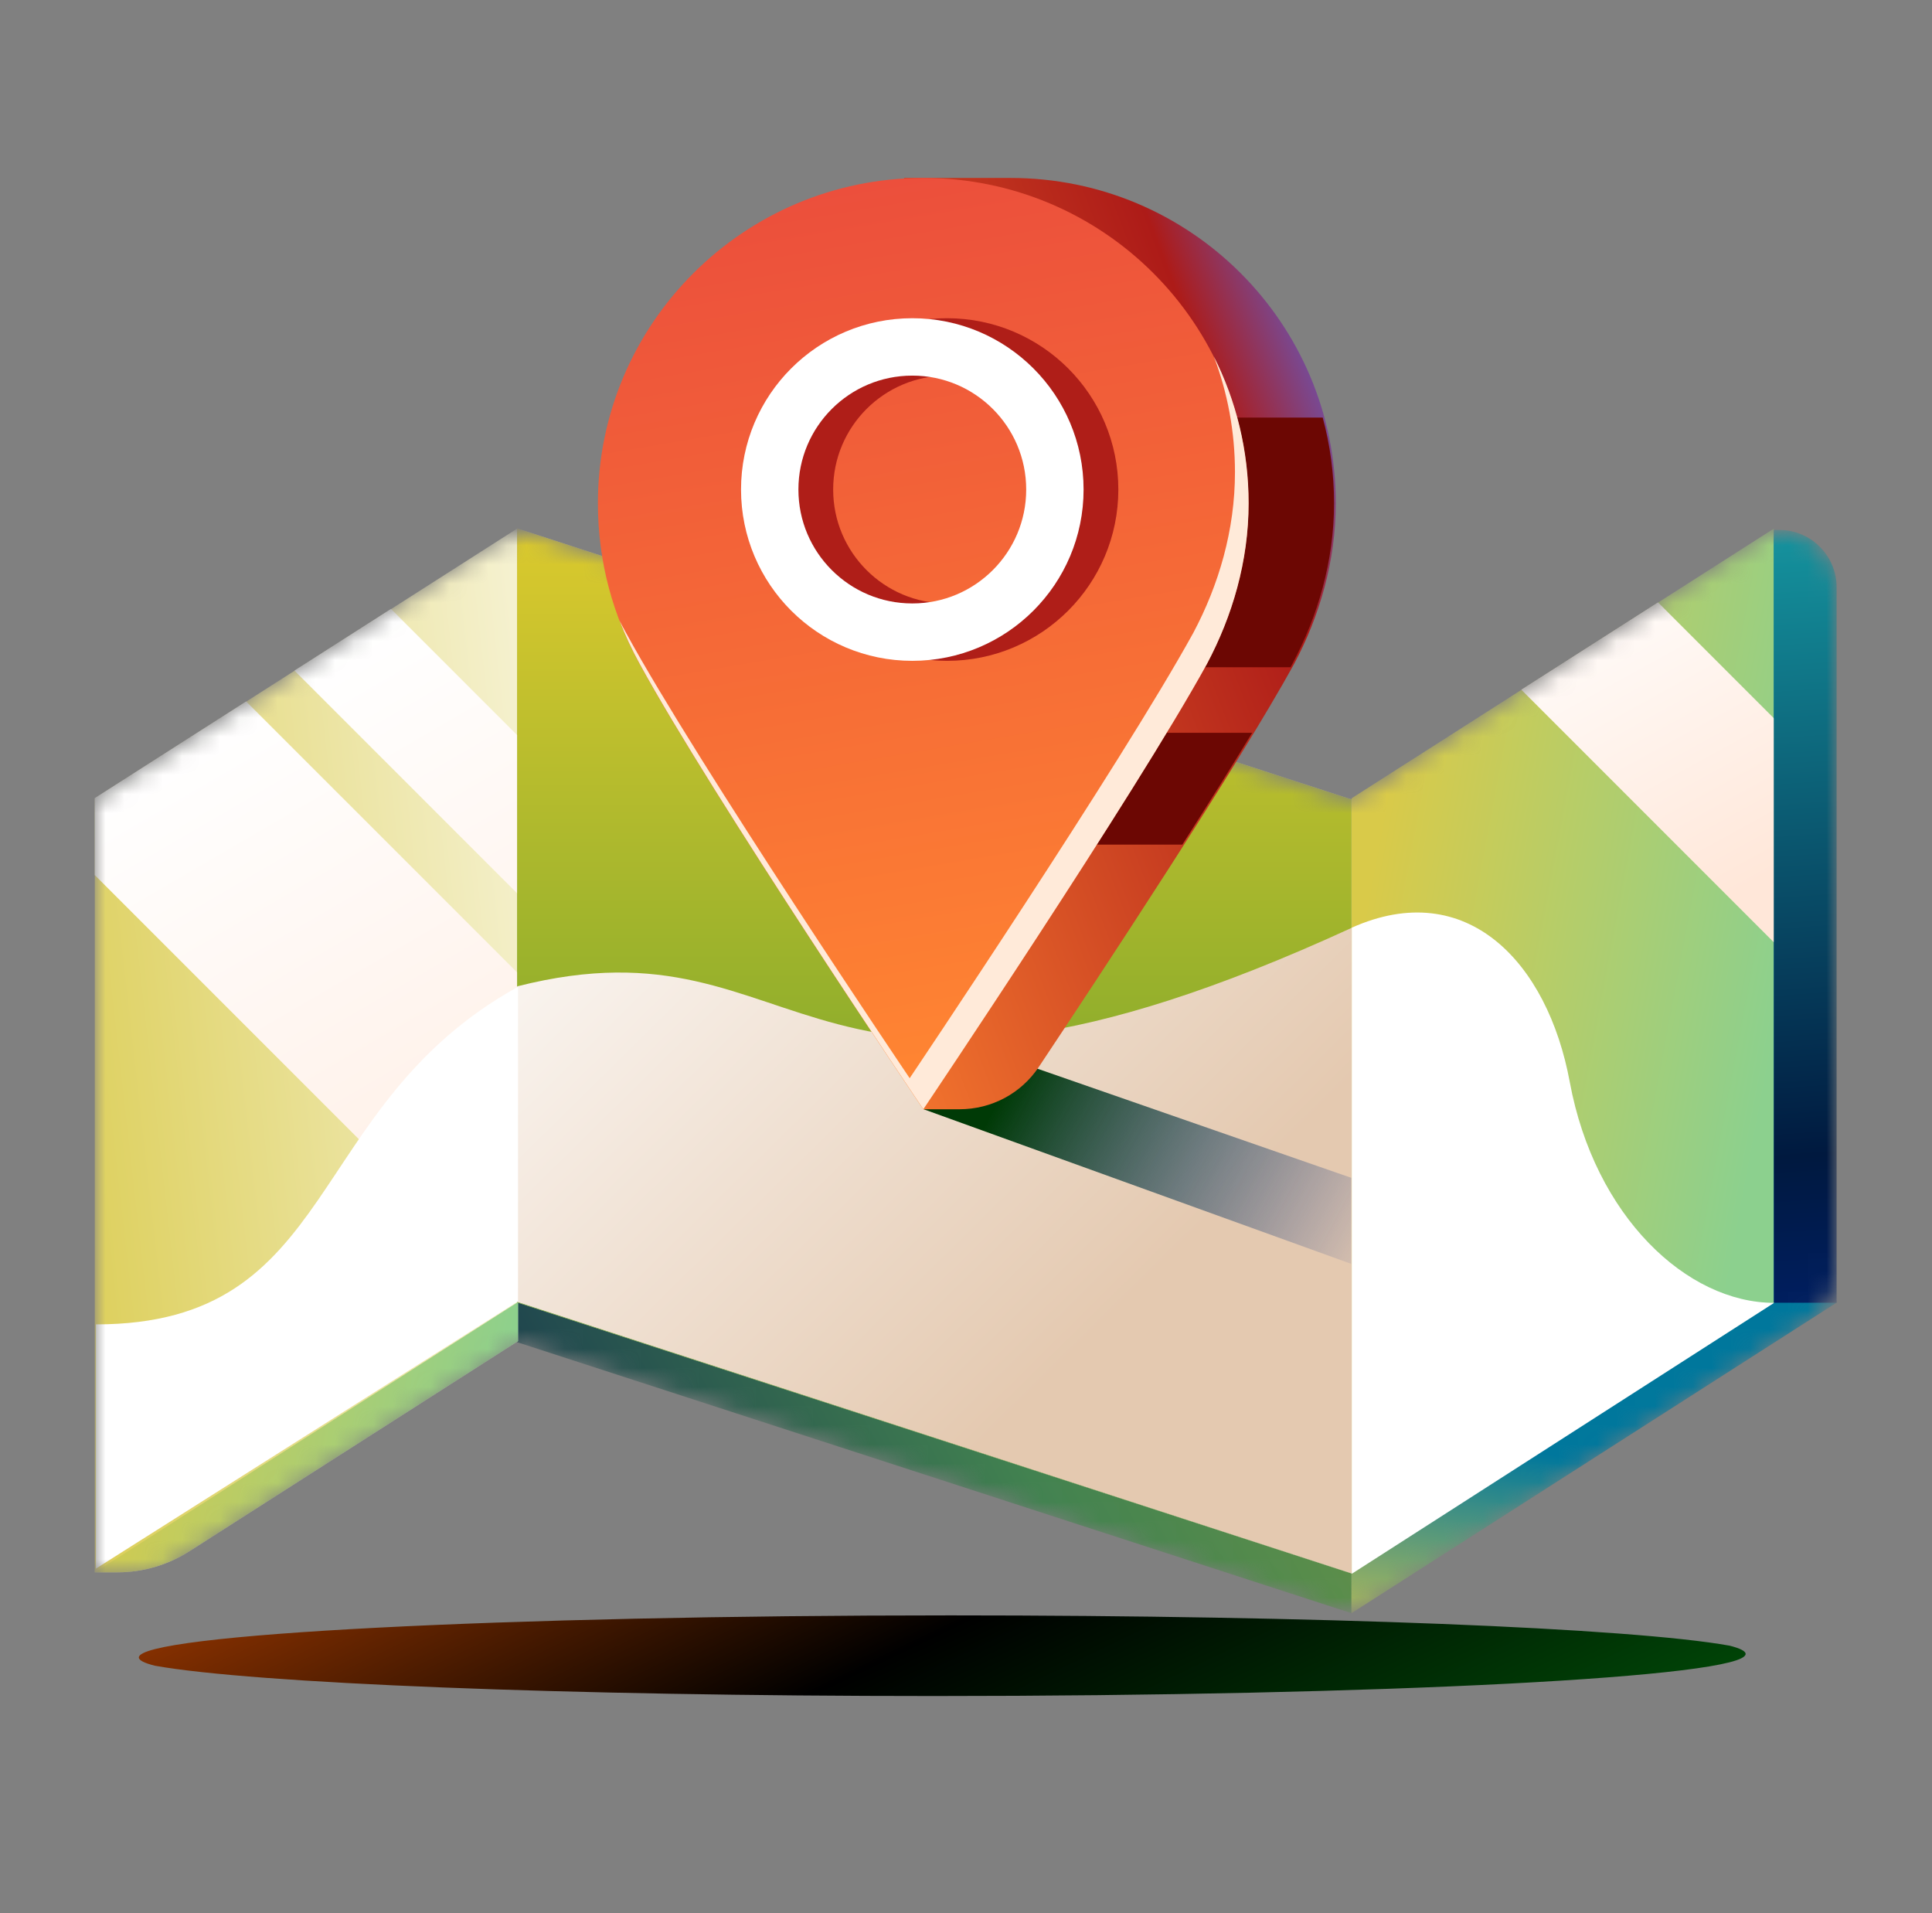 <svg width="101" height="100" viewBox="0 0 101 100" fill="none" xmlns="http://www.w3.org/2000/svg">
<rect x="0" y="0" width="101" height="100" fill="#808080" stroke="none"/>
<mask id="mask0_20332_173452" style="mask-type:alpha" maskUnits="userSpaceOnUse" x="4" y="27" width="93" height="58">
<path d="M94.635 69.026L71.836 83.661C71.077 84.149 70.138 84.268 69.28 83.987L27.112 70.147L8.792 81.805C8.311 82.111 7.752 82.274 7.181 82.274H4.985V41.82L25.854 28.425C26.612 27.938 27.547 27.818 28.404 28.097L70.636 41.85L92.702 27.747H93.014C94.671 27.747 96.014 29.091 96.014 30.747V66.502C96.014 67.523 95.495 68.474 94.635 69.026Z" fill="#C4C4C4"/>
</mask>
<g mask="url(#mask0_20332_173452)">
<path d="M27.032 29.695L70.653 43.862V84.321L27.032 70.154V29.695Z" fill="url(#paint0_linear_20332_173452)"/>
<path d="M8.176 41.727L27.081 29.695V70.099L9.9 81.083C8.774 81.803 7.466 82.186 6.13 82.186H4.954L8.176 41.727Z" fill="#C4C4C4"/>
<path d="M8.176 41.727L27.081 29.695V70.099L9.9 81.083C8.774 81.803 7.466 82.186 6.13 82.186H4.954L8.176 41.727Z" fill="url(#paint1_linear_20332_173452)"/>
<path d="M73.984 39.615L92.72 27.766L96.006 68.092L70.65 84.322V82.143L73.984 39.615Z" fill="url(#paint2_linear_20332_173452)"/>
<path d="M4.954 41.727L27.032 27.629V68.088L4.954 82.186V41.727Z" fill="url(#paint3_linear_20332_173452)"/>
<path d="M70.654 41.727L92.732 27.629V68.088L70.654 82.186V41.727Z" fill="url(#paint4_linear_20332_173452)"/>
<path d="M27.032 27.617L70.653 41.784V82.243L27.032 68.076V27.617Z" fill="#C4C4C4"/>
<path d="M27.032 27.617L70.653 41.784V82.243L27.032 68.076V27.617Z" fill="url(#paint5_linear_20332_173452)"/>
<path fill-rule="evenodd" clip-rule="evenodd" d="M86.674 31.492L92.732 37.551V49.245L79.537 36.05L86.674 31.492Z" fill="#FFEAD9"/>
<path fill-rule="evenodd" clip-rule="evenodd" d="M86.674 31.492L92.732 37.551V49.245L79.537 36.05L86.674 31.492Z" fill="url(#paint6_linear_20332_173452)"/>
<path d="M92.732 27.699H93.014C94.671 27.699 96.014 29.042 96.014 30.699V68.093H92.732V27.699Z" fill="url(#paint7_linear_20332_173452)"/>
<path d="M70.665 48.496C41.649 61.821 42.621 47.597 27.035 51.556V68.049L70.665 82.246V48.496Z" fill="url(#paint8_linear_20332_173452)"/>
<path fill-rule="evenodd" clip-rule="evenodd" d="M27.03 46.687V38.419L20.439 31.828L15.393 35.05L27.03 46.687ZM4.952 45.737V41.717L12.867 36.663L27.03 50.825V67.815L4.952 45.737Z" fill="url(#paint9_linear_20332_173452)"/>
<path d="M27.081 68.021L27.081 51.578C15.835 57.796 17.781 69.224 5.015 69.224C5.015 72.992 5.015 76.64 5.015 81.989L27.081 68.021Z" fill="white"/>
</g>
<path d="M48.277 57.976L70.64 66.061V65.392V61.563L51.932 55.059L48.277 57.976Z" fill="url(#paint10_linear_20332_173452)"/>
<path d="M52.827 9.301C62.233 9.301 69.832 16.9 69.832 26.306C69.832 29.335 68.982 32.205 67.653 34.703C64.731 40.012 57.442 51.059 54.303 55.772C53.38 57.157 51.829 57.979 50.166 57.979C49.589 57.979 48.953 57.979 48.295 57.979C46.913 55.482 47.266 12.383 47.266 9.301C48.832 9.301 51.605 9.301 52.827 9.301Z" fill="url(#paint11_linear_20332_173452)"/>
<path fill-rule="evenodd" clip-rule="evenodd" d="M65.461 38.301C64.374 40.095 63.11 42.109 61.81 44.146H49.51V38.301H65.461ZM69.148 21.828C69.535 23.254 69.741 24.755 69.741 26.305C69.741 29.334 68.891 32.204 67.562 34.702C67.531 34.759 67.499 34.817 67.466 34.876H53.644V21.828H69.148Z" fill="#6C0703"/>
<path d="M48.263 9.301C57.669 9.301 65.268 16.9 65.268 26.306C65.268 29.335 64.418 32.205 63.089 34.703C59.316 41.558 48.263 57.979 48.263 57.979C48.263 57.979 37.209 41.611 33.436 34.703C32.054 32.205 31.257 29.389 31.257 26.306C31.257 16.9 38.91 9.301 48.263 9.301Z" fill="url(#paint12_linear_20332_173452)"/>
<path fill-rule="evenodd" clip-rule="evenodd" d="M32.389 32.437C32.688 33.218 33.041 33.973 33.443 34.7C37.216 41.609 48.27 57.977 48.27 57.977C48.27 57.977 59.324 41.556 63.097 34.7C64.425 32.203 65.275 29.333 65.275 26.304C65.275 23.542 64.62 20.936 63.457 18.633C64.17 20.512 64.561 22.551 64.561 24.683C64.561 27.713 63.711 30.582 62.382 33.08C58.609 39.935 47.555 56.356 47.555 56.356C47.555 56.356 36.502 39.989 32.729 33.08C32.611 32.868 32.498 32.654 32.389 32.437Z" fill="#FFEAD9"/>
<circle cx="49.51" cy="25.587" r="7.454" stroke="#AF1E18" stroke-width="3"/>
<circle cx="47.693" cy="25.587" r="7.454" stroke="white" stroke-width="3"/>
<path d="M70.666 82.261V48.489C76.684 45.8 80.909 50.308 82.063 56.553C83.365 63.587 88.188 68.098 92.747 68.098L70.666 82.261Z" fill="white"/>
<path d="M91.257 86.449C91.257 86.302 90.97 86.155 90.414 86.016C85.288 85.097 68.993 84.434 49.688 84.434C26.259 84.434 7.258 85.422 7.258 86.634C7.258 86.781 7.545 86.927 8.101 87.066C13.245 87.985 29.522 88.649 48.827 88.649C72.256 88.649 91.257 87.661 91.257 86.449Z" fill="url(#paint13_linear_20332_173452)"/>
<defs>
<linearGradient id="paint0_linear_20332_173452" x1="129.083" y1="60.373" x2="31.458" y2="114.098" gradientUnits="userSpaceOnUse">
<stop stop-color="#DBC92D"/>
<stop offset="0.664" stop-color="#428250"/>
<stop offset="1" stop-color="#02124D"/>
</linearGradient>
<linearGradient id="paint1_linear_20332_173452" x1="25.808" y1="78.278" x2="3.874" y2="74.168" gradientUnits="userSpaceOnUse">
<stop stop-color="#8CD08E"/>
<stop offset="1" stop-color="#D9CA49"/>
</linearGradient>
<linearGradient id="paint2_linear_20332_173452" x1="92.49" y1="77.977" x2="90.372" y2="90.454" gradientUnits="userSpaceOnUse">
<stop stop-color="#00779C"/>
<stop offset="1" stop-color="#D9CA49"/>
</linearGradient>
<linearGradient id="paint3_linear_20332_173452" x1="44.588" y1="90.402" x2="3.233" y2="95.07" gradientUnits="userSpaceOnUse">
<stop stop-color="white"/>
<stop offset="1" stop-color="#D9CA49"/>
</linearGradient>
<linearGradient id="paint4_linear_20332_173452" x1="88.287" y1="78.278" x2="66.352" y2="74.168" gradientUnits="userSpaceOnUse">
<stop stop-color="#8CD08E"/>
<stop offset="1" stop-color="#D9CA49"/>
</linearGradient>
<linearGradient id="paint5_linear_20332_173452" x1="48.839" y1="27.617" x2="48.839" y2="105.231" gradientUnits="userSpaceOnUse">
<stop stop-color="#DBC92D"/>
<stop offset="1" stop-color="#027B2B"/>
</linearGradient>
<linearGradient id="paint6_linear_20332_173452" x1="73.579" y1="33.694" x2="83.062" y2="50.935" gradientUnits="userSpaceOnUse">
<stop stop-color="white"/>
<stop offset="1" stop-color="#FFE7D9"/>
</linearGradient>
<linearGradient id="paint7_linear_20332_173452" x1="104.394" y1="135.931" x2="96.014" y2="13.996" gradientUnits="userSpaceOnUse">
<stop offset="0.305" stop-color="#0032E1"/>
<stop offset="0.622" stop-color="#00193F"/>
<stop offset="1" stop-color="#1DC5C5"/>
</linearGradient>
<linearGradient id="paint8_linear_20332_173452" x1="18.48" y1="47.125" x2="48.893" y2="77.948" gradientUnits="userSpaceOnUse">
<stop stop-color="white"/>
<stop offset="1" stop-color="#E4C9B0"/>
</linearGradient>
<linearGradient id="paint9_linear_20332_173452" x1="15.991" y1="34.832" x2="37.536" y2="71.791" gradientUnits="userSpaceOnUse">
<stop stop-color="white"/>
<stop offset="1" stop-color="#FFE7D9"/>
</linearGradient>
<linearGradient id="paint10_linear_20332_173452" x1="54.425" y1="53.296" x2="86.52" y2="70.316" gradientUnits="userSpaceOnUse">
<stop stop-color="#003A06"/>
<stop offset="0.604" stop-color="#002698" stop-opacity="0"/>
</linearGradient>
<linearGradient id="paint11_linear_20332_173452" x1="72.091" y1="10.325" x2="29.887" y2="26.41" gradientUnits="userSpaceOnUse">
<stop offset="0.05" stop-color="#4A72FF"/>
<stop offset="0.258" stop-color="#AD1B18"/>
<stop offset="1" stop-color="#FF8532"/>
</linearGradient>
<linearGradient id="paint12_linear_20332_173452" x1="18.325" y1="2.81" x2="27.966" y2="59.721" gradientUnits="userSpaceOnUse">
<stop stop-color="#E7423E"/>
<stop offset="1" stop-color="#FF8532"/>
</linearGradient>
<linearGradient id="paint13_linear_20332_173452" x1="91.257" y1="121.823" x2="56.231" y2="48.849" gradientUnits="userSpaceOnUse">
<stop offset="0.193" stop-color="#007B0C"/>
<stop offset="0.632"/>
<stop offset="1" stop-color="#E75300"/>
</linearGradient>
</defs>
</svg>
